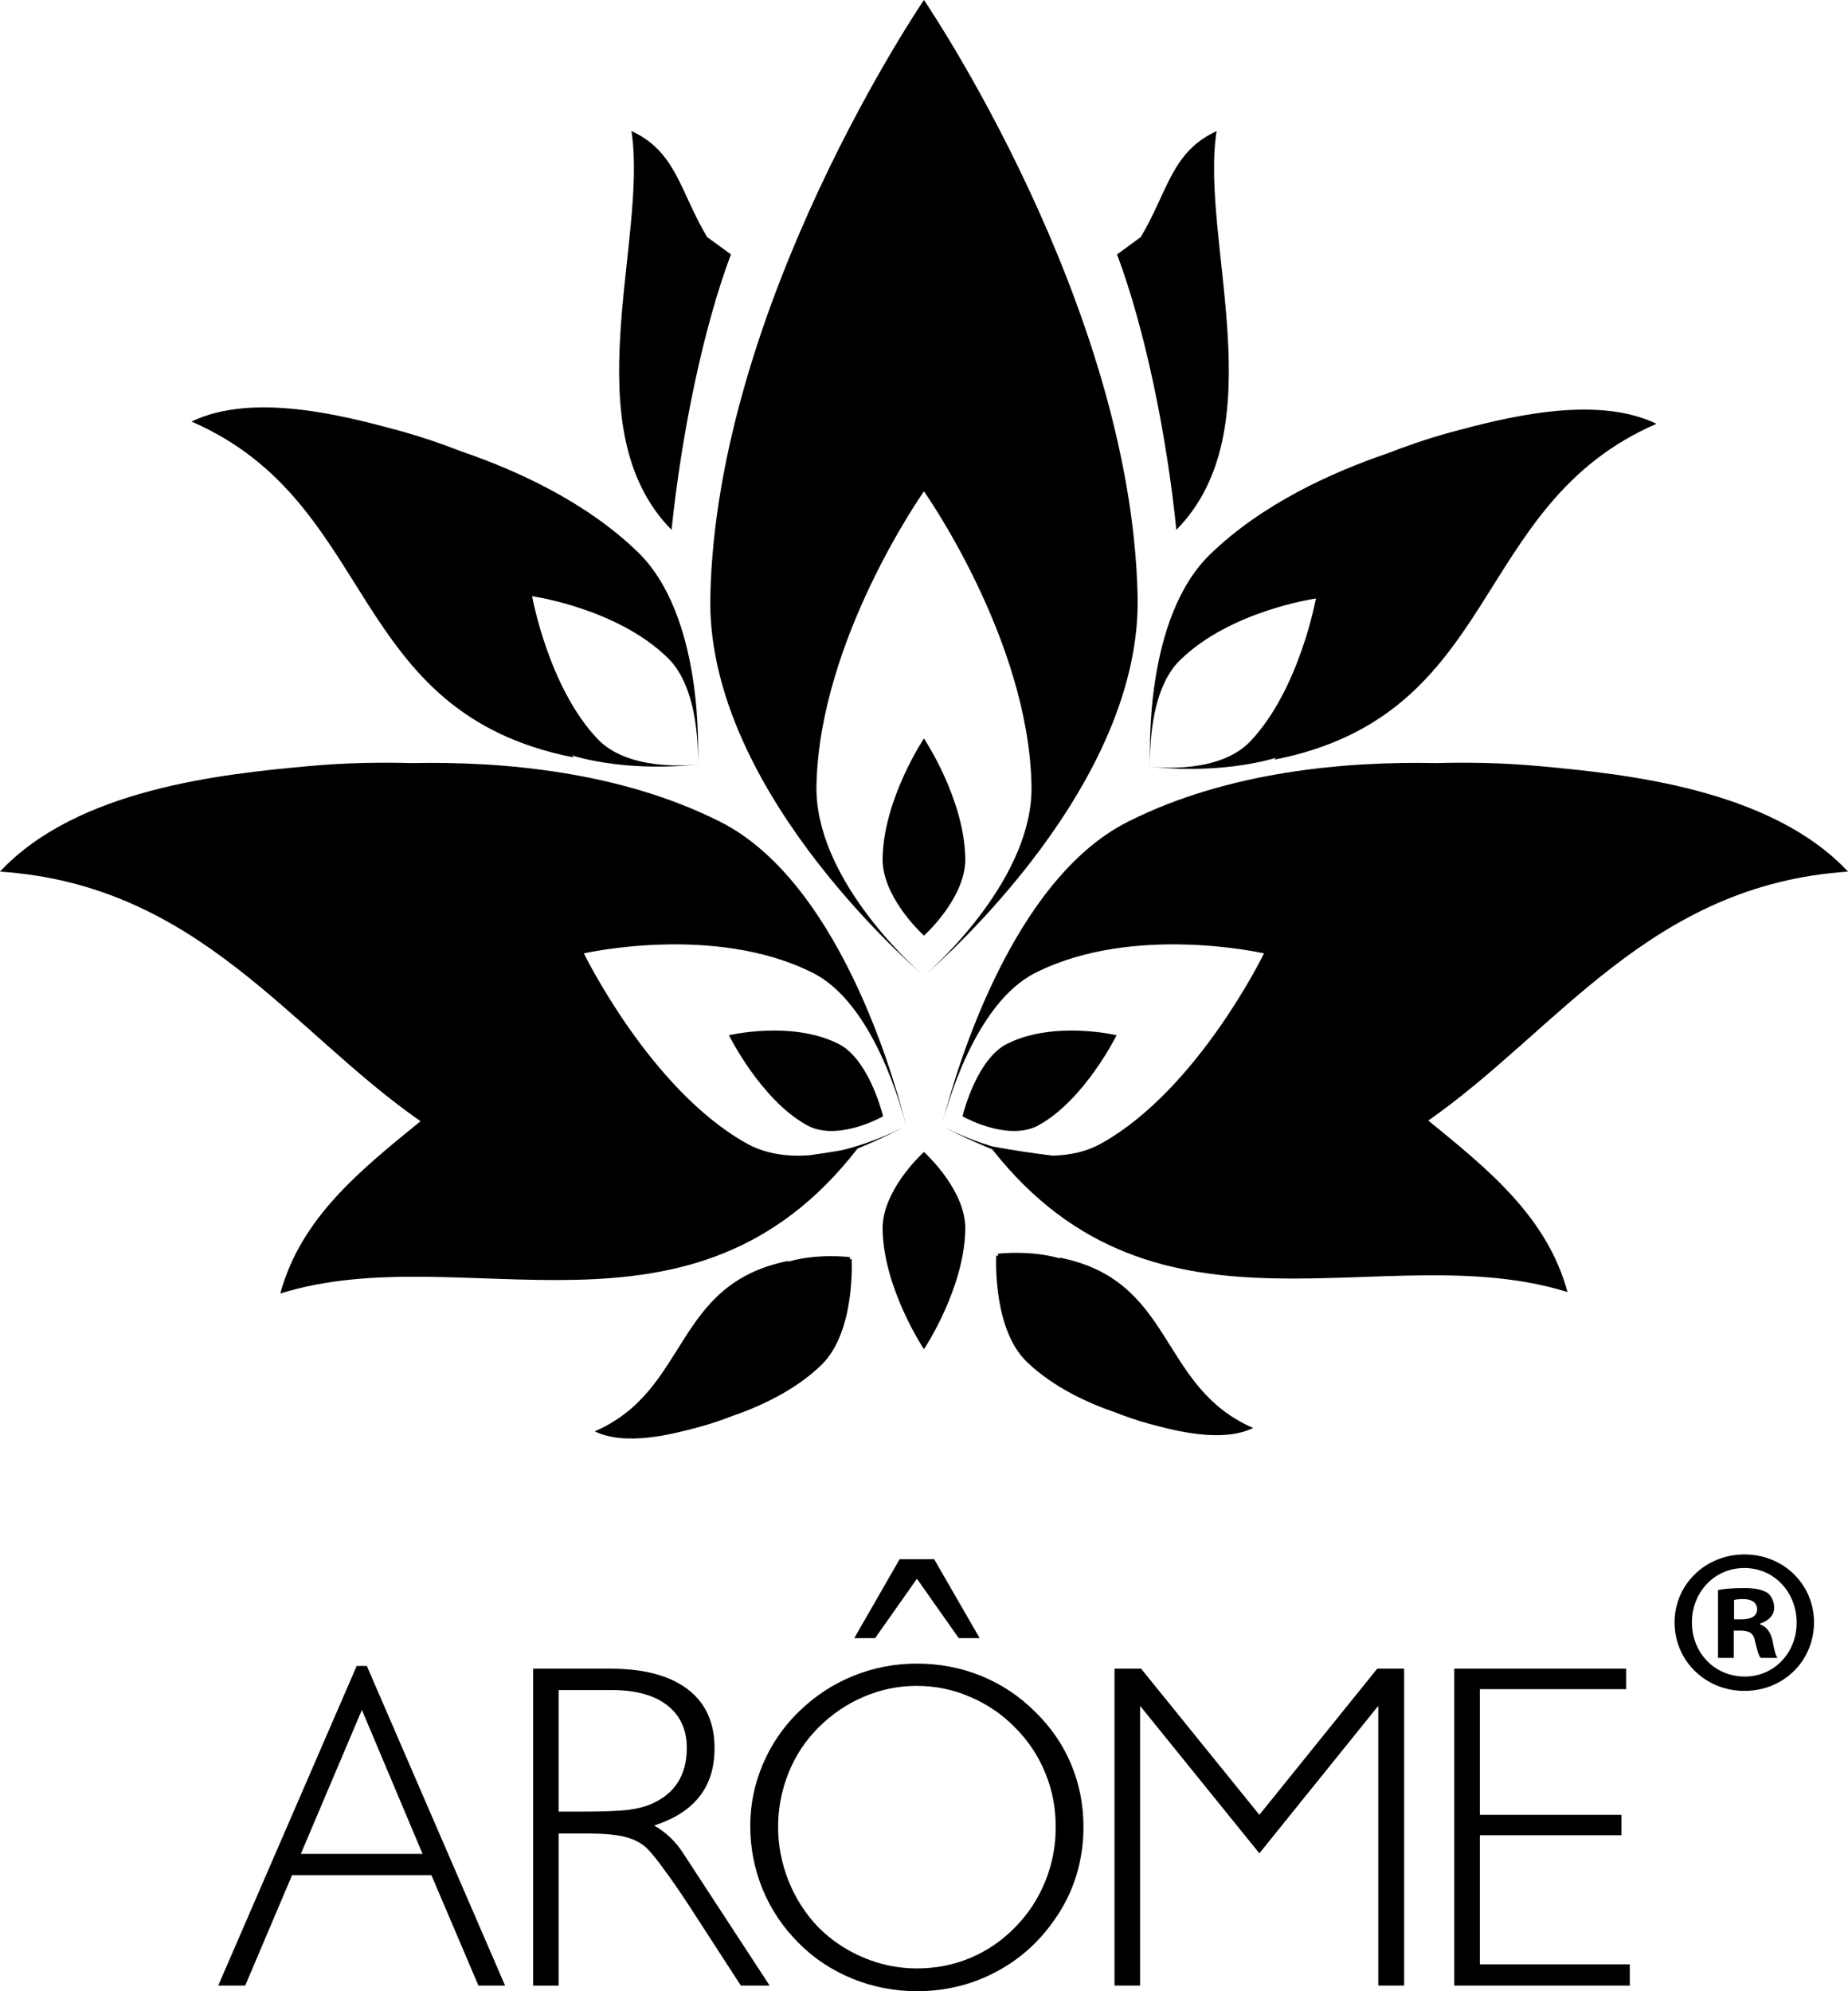 <?xml version="1.0" encoding="UTF-8" standalone="no"?>
<!-- Generator: Adobe Illustrator 16.0.0, SVG Export Plug-In . SVG Version: 6.00 Build 0)  -->

<svg
   version="1.1"
   id="Layer_1"
   x="0px"
   y="0px"
   width="294.332"
   height="317.085"
   viewBox="0 0 294.332 317.085"
   enable-background="new 0 0 841.89 595.28"
   xml:space="preserve"
   sodipodi:docname="AROME_logo.svg"
   inkscape:version="1.1.2 (b8e25be8, 2022-02-05)"
   xmlns:inkscape="http://www.inkscape.org/namespaces/inkscape"
   xmlns:sodipodi="http://sodipodi.sourceforge.net/DTD/sodipodi-0.dtd"
   xmlns="http://www.w3.org/2000/svg"
   xmlns:svg="http://www.w3.org/2000/svg"><defs
   id="defs56" /><sodipodi:namedview
   id="namedview54"
   pagecolor="#ffffff"
   bordercolor="#666666"
   borderopacity="1.0"
   inkscape:pageshadow="2"
   inkscape:pageopacity="0.0"
   inkscape:pagecheckerboard="0"
   showgrid="false"
   fit-margin-top="0"
   fit-margin-left="0"
   fit-margin-right="0"
   fit-margin-bottom="0"
   inkscape:zoom="1.0512062"
   inkscape:cx="147.44966"
   inkscape:cy="158.86512"
   inkscape:window-width="2149"
   inkscape:window-height="980"
   inkscape:window-x="0"
   inkscape:window-y="25"
   inkscape:window-maximized="0"
   inkscape:current-layer="Layer_1" />
<g
   id="g51"
   transform="translate(-273.779,-139.099)"
   style="fill:#000000">
	<g
   id="g45"
   style="fill:#000000">
		<path
   fill="#814c9e"
   d="M 308.535,455.293 330.584,404.4 h 1.625 l 22.018,50.893 h -4.247 l -7.486,-17.579 h -22.2 l -7.463,17.579 z m 13.16,-20.977 h 19.388 l -9.665,-22.923 z"
   id="path9"
   style="fill:#000000" />
		<path
   fill="#814c9e"
   d="m 358.688,404.825 h 12.297 c 5.341,0 9.444,1.095 12.312,3.268 2.861,2.177 4.286,5.293 4.286,9.364 0,3.095 -0.776,5.68 -2.392,7.714 -1.585,2.055 -4.017,3.592 -7.225,4.627 0.909,0.531 1.734,1.133 2.494,1.841 0.737,0.694 1.411,1.494 1.996,2.374 l 13.905,21.28 h -4.587 l -8.034,-12.404 c -1.592,-2.434 -2.962,-4.43 -4.129,-6 -1.141,-1.574 -2.044,-2.699 -2.709,-3.372 -0.903,-0.897 -2.082,-1.517 -3.556,-1.903 -1.459,-0.371 -3.613,-0.548 -6.459,-0.548 h -4.135 v 24.228 h -4.065 v -50.469 z m 4.065,3.406 v 19.356 h 3.09 c 3.857,0 6.512,-0.102 8.025,-0.282 1.466,-0.193 2.727,-0.518 3.725,-0.969 1.861,-0.825 3.255,-1.97 4.166,-3.439 0.92,-1.466 1.411,-3.28 1.411,-5.44 0,-2.931 -1.062,-5.208 -3.146,-6.821 -2.059,-1.6 -5.015,-2.404 -8.825,-2.404 h -8.446 z"
   id="path11"
   style="fill:#000000" />
		<path
   fill="#814c9e"
   d="m 409.837,399.962 7.226,-12.572 h 5.499 l 7.248,12.572 h -3.334 l -6.655,-9.461 -6.663,9.461 z m -16.566,29.878 c 0,-3.385 0.674,-6.656 2.021,-9.827 1.348,-3.166 3.263,-5.962 5.752,-8.379 2.56,-2.479 5.418,-4.357 8.652,-5.667 3.208,-1.297 6.574,-1.95 10.124,-1.95 3.573,0 6.987,0.653 10.213,1.95 3.2,1.31 6.062,3.188 8.556,5.667 2.561,2.493 4.501,5.302 5.791,8.421 1.309,3.112 1.965,6.442 1.965,9.976 0,2.644 -0.379,5.204 -1.124,7.684 -0.761,2.472 -1.878,4.788 -3.384,6.935 -2.512,3.668 -5.672,6.51 -9.53,8.515 -3.819,2.013 -7.993,3.019 -12.486,3.019 -3.55,0 -6.996,-0.657 -10.259,-1.987 -3.242,-1.322 -6.109,-3.2 -8.518,-5.625 -2.544,-2.514 -4.462,-5.395 -5.783,-8.573 -1.317,-3.211 -1.99,-6.588 -1.99,-10.159 z m 4.438,0.207 c 0,2.951 0.57,5.831 1.671,8.602 1.116,2.775 2.701,5.238 4.737,7.36 2.052,2.051 4.452,3.668 7.202,4.825 2.74,1.149 5.563,1.727 8.479,1.727 3.018,0 5.838,-0.552 8.523,-1.672 2.67,-1.124 5.063,-2.749 7.131,-4.88 2.107,-2.122 3.684,-4.564 4.8,-7.306 1.118,-2.74 1.674,-5.625 1.674,-8.656 0,-3.045 -0.539,-5.895 -1.657,-8.59 -1.092,-2.703 -2.678,-5.111 -4.816,-7.25 -2.067,-2.123 -4.484,-3.756 -7.193,-4.901 -2.688,-1.167 -5.531,-1.739 -8.461,-1.739 -2.916,0 -5.715,0.564 -8.407,1.714 -2.71,1.141 -5.109,2.779 -7.273,4.927 -2.053,2.066 -3.645,4.463 -4.745,7.204 -1.095,2.715 -1.665,5.59 -1.665,8.635 z"
   id="path13"
   style="fill:#000000" />
		<polygon
   fill="#814c9e"
   points="455.52,404.825 474.36,428.098 493.13,404.825 497.417,404.825 497.417,455.293 493.297,455.293 493.297,410.745 474.36,434.228 455.362,410.745 455.362,455.293 451.29,455.293 451.29,404.825 "
   id="polygon15"
   style="fill:#000000" />
		<polygon
   fill="#814c9e"
   points="532.767,404.825 532.767,408.084 509.474,408.084 509.474,428.098 532.03,428.098 532.03,431.352 509.474,431.352 509.474,451.903 533.354,451.903 533.354,455.293 505.401,455.293 505.401,404.825 "
   id="polygon17"
   style="fill:#000000" />
		<path
   fill-rule="evenodd"
   clip-rule="evenodd"
   fill="#814c9e"
   d="m 420.937,294.519 c -2.291,-1.973 -17.486,-15.885 -17.114,-30.415 0.476,-23.229 17.114,-46.761 17.114,-46.761 0,0 16.652,23.531 17.128,46.761 0.364,14.53 -14.847,28.442 -17.128,30.415 3.375,-2.907 34.795,-30.765 34.027,-60.617 -1.061,-46.515 -34.027,-94.803 -34.027,-94.803 0,0 -32.952,48.288 -34.021,94.803 -0.784,29.852 30.66,57.709 34.021,60.617 z"
   id="path19"
   style="fill:#000000" />
		<path
   fill-rule="evenodd"
   clip-rule="evenodd"
   fill="#814c9e"
   d="m 410.351,322.012 c 4.057,-1.672 6.893,-3.17 7.741,-3.629 -1.046,0.56 -5.212,2.686 -10.324,3.898 -1.735,0.299 -3.484,0.577 -5.204,0.801 -3.438,0.227 -6.964,-0.224 -10.015,-1.983 -15.313,-8.645 -25.772,-30.178 -25.772,-30.178 0,0 20.838,-4.783 36.452,3.099 9.754,4.88 14.238,21.85 14.863,24.363 -0.88,-3.701 -9.626,-38.458 -29.709,-48.473 -15.815,-7.938 -34.473,-9.594 -49.043,-9.293 -4.191,-0.118 -10.133,-0.111 -16.598,0.499 -13.484,1.244 -36.628,3.581 -48.963,16.781 31.628,2.122 46.213,25.307 66.979,39.749 -9.57,7.793 -19.055,15.367 -22.335,27.436 29.148,-9.129 65.481,11.01 91.928,-23.07 z"
   id="path21"
   style="fill:#000000" />
		<path
   fill-rule="evenodd"
   clip-rule="evenodd"
   fill="#814c9e"
   d="m 501.265,317.541 c 20.695,-14.451 35.289,-37.521 66.846,-39.644 -12.344,-13.2 -35.504,-15.537 -48.971,-16.781 -6.466,-0.61 -12.416,-0.617 -16.599,-0.499 -14.594,-0.301 -33.222,1.355 -49.026,9.293 -20.109,10.015 -28.822,44.771 -29.727,48.473 0.603,-2.514 5.127,-19.483 14.896,-24.363 15.601,-7.882 36.413,-3.099 36.413,-3.099 0,0 -10.442,21.533 -25.765,30.178 -2.425,1.401 -5.151,1.966 -7.893,2.029 -3.151,-0.379 -6.368,-0.863 -9.648,-1.474 -4.011,-1.204 -7.116,-2.796 -8.003,-3.271 0.855,0.467 3.803,2.033 8.025,3.738 26.424,33.592 62.591,13.635 91.627,22.737 -3.254,-11.995 -12.659,-19.561 -22.175,-27.317 z"
   id="path23"
   style="fill:#000000" />
		<path
   fill-rule="evenodd"
   clip-rule="evenodd"
   fill="#814c9e"
   d="m 467.545,159.982 c -7.186,3.286 -7.733,9.594 -12.073,16.868 l -3.779,2.764 c 4.453,11.87 7.907,28.697 9.443,43.861 15.902,-16.116 3.724,-46.158 6.409,-63.493 z"
   id="path25"
   style="fill:#000000" />
		<path
   fill-rule="evenodd"
   clip-rule="evenodd"
   fill="#814c9e"
   d="m 380.736,223.476 c 1.576,-15.164 5,-32.009 9.459,-43.87 l -3.794,-2.755 c -4.335,-7.274 -4.889,-13.582 -12.051,-16.885 2.662,17.351 -9.498,47.393 6.386,63.51 z"
   id="path27"
   style="fill:#000000" />
		<path
   fill-rule="evenodd"
   clip-rule="evenodd"
   fill="#814c9e"
   d="m 365.185,259.723 c -0.127,-0.104 -0.224,-0.215 -0.358,-0.326 9.112,2.654 18.668,1.608 20.078,1.427 -1.41,0.167 -11.155,1.069 -16.004,-4.105 -7.79,-8.239 -10.371,-22.674 -10.371,-22.674 0,0 13.491,1.901 21.573,9.792 5.095,4.889 4.871,15.442 4.802,16.987 0.127,-2.282 0.872,-23.785 -9.587,-33.854 -8.217,-7.954 -19.268,-12.992 -28.182,-16.028 -2.512,-0.989 -6.141,-2.281 -10.181,-3.374 -8.407,-2.266 -22.881,-6.053 -32.681,-1.339 29.893,12.96 24.457,46.332 60.911,53.494 z"
   id="path29"
   style="fill:#000000" />
		<path
   fill-rule="evenodd"
   clip-rule="evenodd"
   fill="#814c9e"
   d="m 456.985,261.188 c -0.072,-1.56 -0.311,-12.107 4.776,-17.002 8.097,-7.885 21.606,-9.777 21.606,-9.777 0,0 -2.606,14.428 -10.387,22.676 -4.839,5.186 -14.577,4.269 -15.995,4.103 1.418,0.184 10.94,1.211 20.053,-1.419 -0.112,0.111 -0.224,0.206 -0.326,0.31 36.43,-7.171 30.993,-40.533 60.902,-53.495 -9.799,-4.714 -24.283,-0.935 -32.705,1.33 -4.033,1.095 -7.652,2.402 -10.164,3.386 -8.922,3.04 -19.981,8.08 -28.189,16.034 -10.466,10.07 -9.683,31.563 -9.571,33.854 z"
   id="path31"
   style="fill:#000000" />
		<path
   fill-rule="evenodd"
   clip-rule="evenodd"
   fill="#814c9e"
   d="m 409.416,339.322 c -0.714,-0.098 -5.554,-0.637 -10.181,0.711 0.057,-0.047 0.103,-0.102 0.166,-0.156 -18.508,3.643 -15.718,20.573 -30.905,27.158 4.975,2.393 12.335,0.468 16.581,-0.682 2.061,-0.547 3.898,-1.204 5.184,-1.709 4.521,-1.555 10.123,-4.098 14.307,-8.148 5.316,-5.107 4.911,-16.017 4.848,-17.174 0.032,0.791 -0.714,-0.097 0,0 z"
   id="path33"
   style="fill:#000000" />
		<path
   fill-rule="evenodd"
   clip-rule="evenodd"
   fill="#814c9e"
   d="m 420.937,256.695 c 0,0 -6.402,9.57 -6.584,19.029 -0.143,5.903 5.721,11.568 6.584,12.368 0.886,-0.8 6.734,-6.465 6.583,-12.368 -0.175,-9.458 -6.583,-19.029 -6.583,-19.029 z"
   id="path35"
   style="fill:#000000" />
		<path
   fill-rule="evenodd"
   clip-rule="evenodd"
   fill="#814c9e"
   d="m 420.937,322.543 c -0.889,0.809 -6.719,6.463 -6.584,12.383 0.182,9.444 6.584,19.027 6.584,19.027 0,0 6.408,-9.583 6.583,-19.027 0.151,-5.92 -5.698,-11.574 -6.583,-12.383 z"
   id="path37"
   style="fill:#000000" />
		<path
   fill-rule="evenodd"
   clip-rule="evenodd"
   fill="#814c9e"
   d="m 439.254,318.256 c 7.32,-4.079 12.366,-14.303 12.366,-14.303 0,0 -9.918,-2.366 -17.389,1.339 -4.668,2.299 -6.861,10.379 -7.154,11.575 0.973,0.539 7.613,3.962 12.177,1.389 z"
   id="path39"
   style="fill:#000000" />
		<path
   fill-rule="evenodd"
   clip-rule="evenodd"
   fill="#814c9e"
   d="m 389.879,303.953 c 0,0 5.038,10.224 12.375,14.303 4.556,2.573 11.196,-0.85 12.177,-1.389 -0.301,-1.196 -2.494,-9.276 -7.177,-11.575 -7.441,-3.705 -17.375,-1.339 -17.375,-1.339 z"
   id="path41"
   style="fill:#000000" />
		<path
   fill-rule="evenodd"
   clip-rule="evenodd"
   fill="#814c9e"
   d="m 442.472,339.348 c 0.045,0.055 0.117,0.109 0.18,0.164 -4.642,-1.348 -9.475,-0.826 -10.203,-0.737 0.729,-0.089 -0.023,0.792 0,0 -0.055,1.175 -0.437,12.075 4.865,17.183 4.183,4.043 9.783,6.603 14.307,8.14 1.293,0.505 3.131,1.171 5.167,1.727 4.27,1.149 11.623,3.065 16.589,0.673 -15.173,-6.578 -12.407,-23.518 -30.905,-27.15 z"
   id="path43"
   style="fill:#000000" />
	</g>
	<g
   id="g49"
   style="fill:#000000">
		<path
   fill="#814c9e"
   d="m 562.697,397.447 c 0,6.116 -4.822,10.918 -11.085,10.918 -6.218,0 -11.123,-4.802 -11.123,-10.918 0,-6.015 4.905,-10.813 11.123,-10.813 6.263,0 11.085,4.799 11.085,10.813 z m -19.445,0 c 0,4.798 3.543,8.633 8.443,8.633 4.696,0 8.239,-3.835 8.239,-8.569 0,-4.823 -3.543,-8.715 -8.322,-8.715 -4.817,0 -8.36,3.892 -8.36,8.651 z m 6.674,5.666 h -2.516 v -10.815 c 0.989,-0.188 2.352,-0.308 4.12,-0.308 2.06,0 2.966,0.308 3.752,0.761 0.615,0.475 1.071,1.318 1.071,2.39 0,1.172 -0.906,2.079 -2.225,2.49 v 0.146 c 1.026,0.393 1.647,1.194 1.977,2.636 0.286,1.648 0.495,2.288 0.78,2.7 h -2.675 c -0.374,-0.412 -0.577,-1.382 -0.906,-2.637 -0.165,-1.197 -0.868,-1.711 -2.225,-1.711 h -1.154 v 4.348 z m 0.039,-6.141 h 1.197 c 1.4,0 2.472,-0.45 2.472,-1.584 0,-0.989 -0.703,-1.648 -2.269,-1.648 -0.697,0 -1.153,0.083 -1.4,0.146 z"
   id="path47"
   style="fill:#000000" />
	</g>
</g>
</svg>
